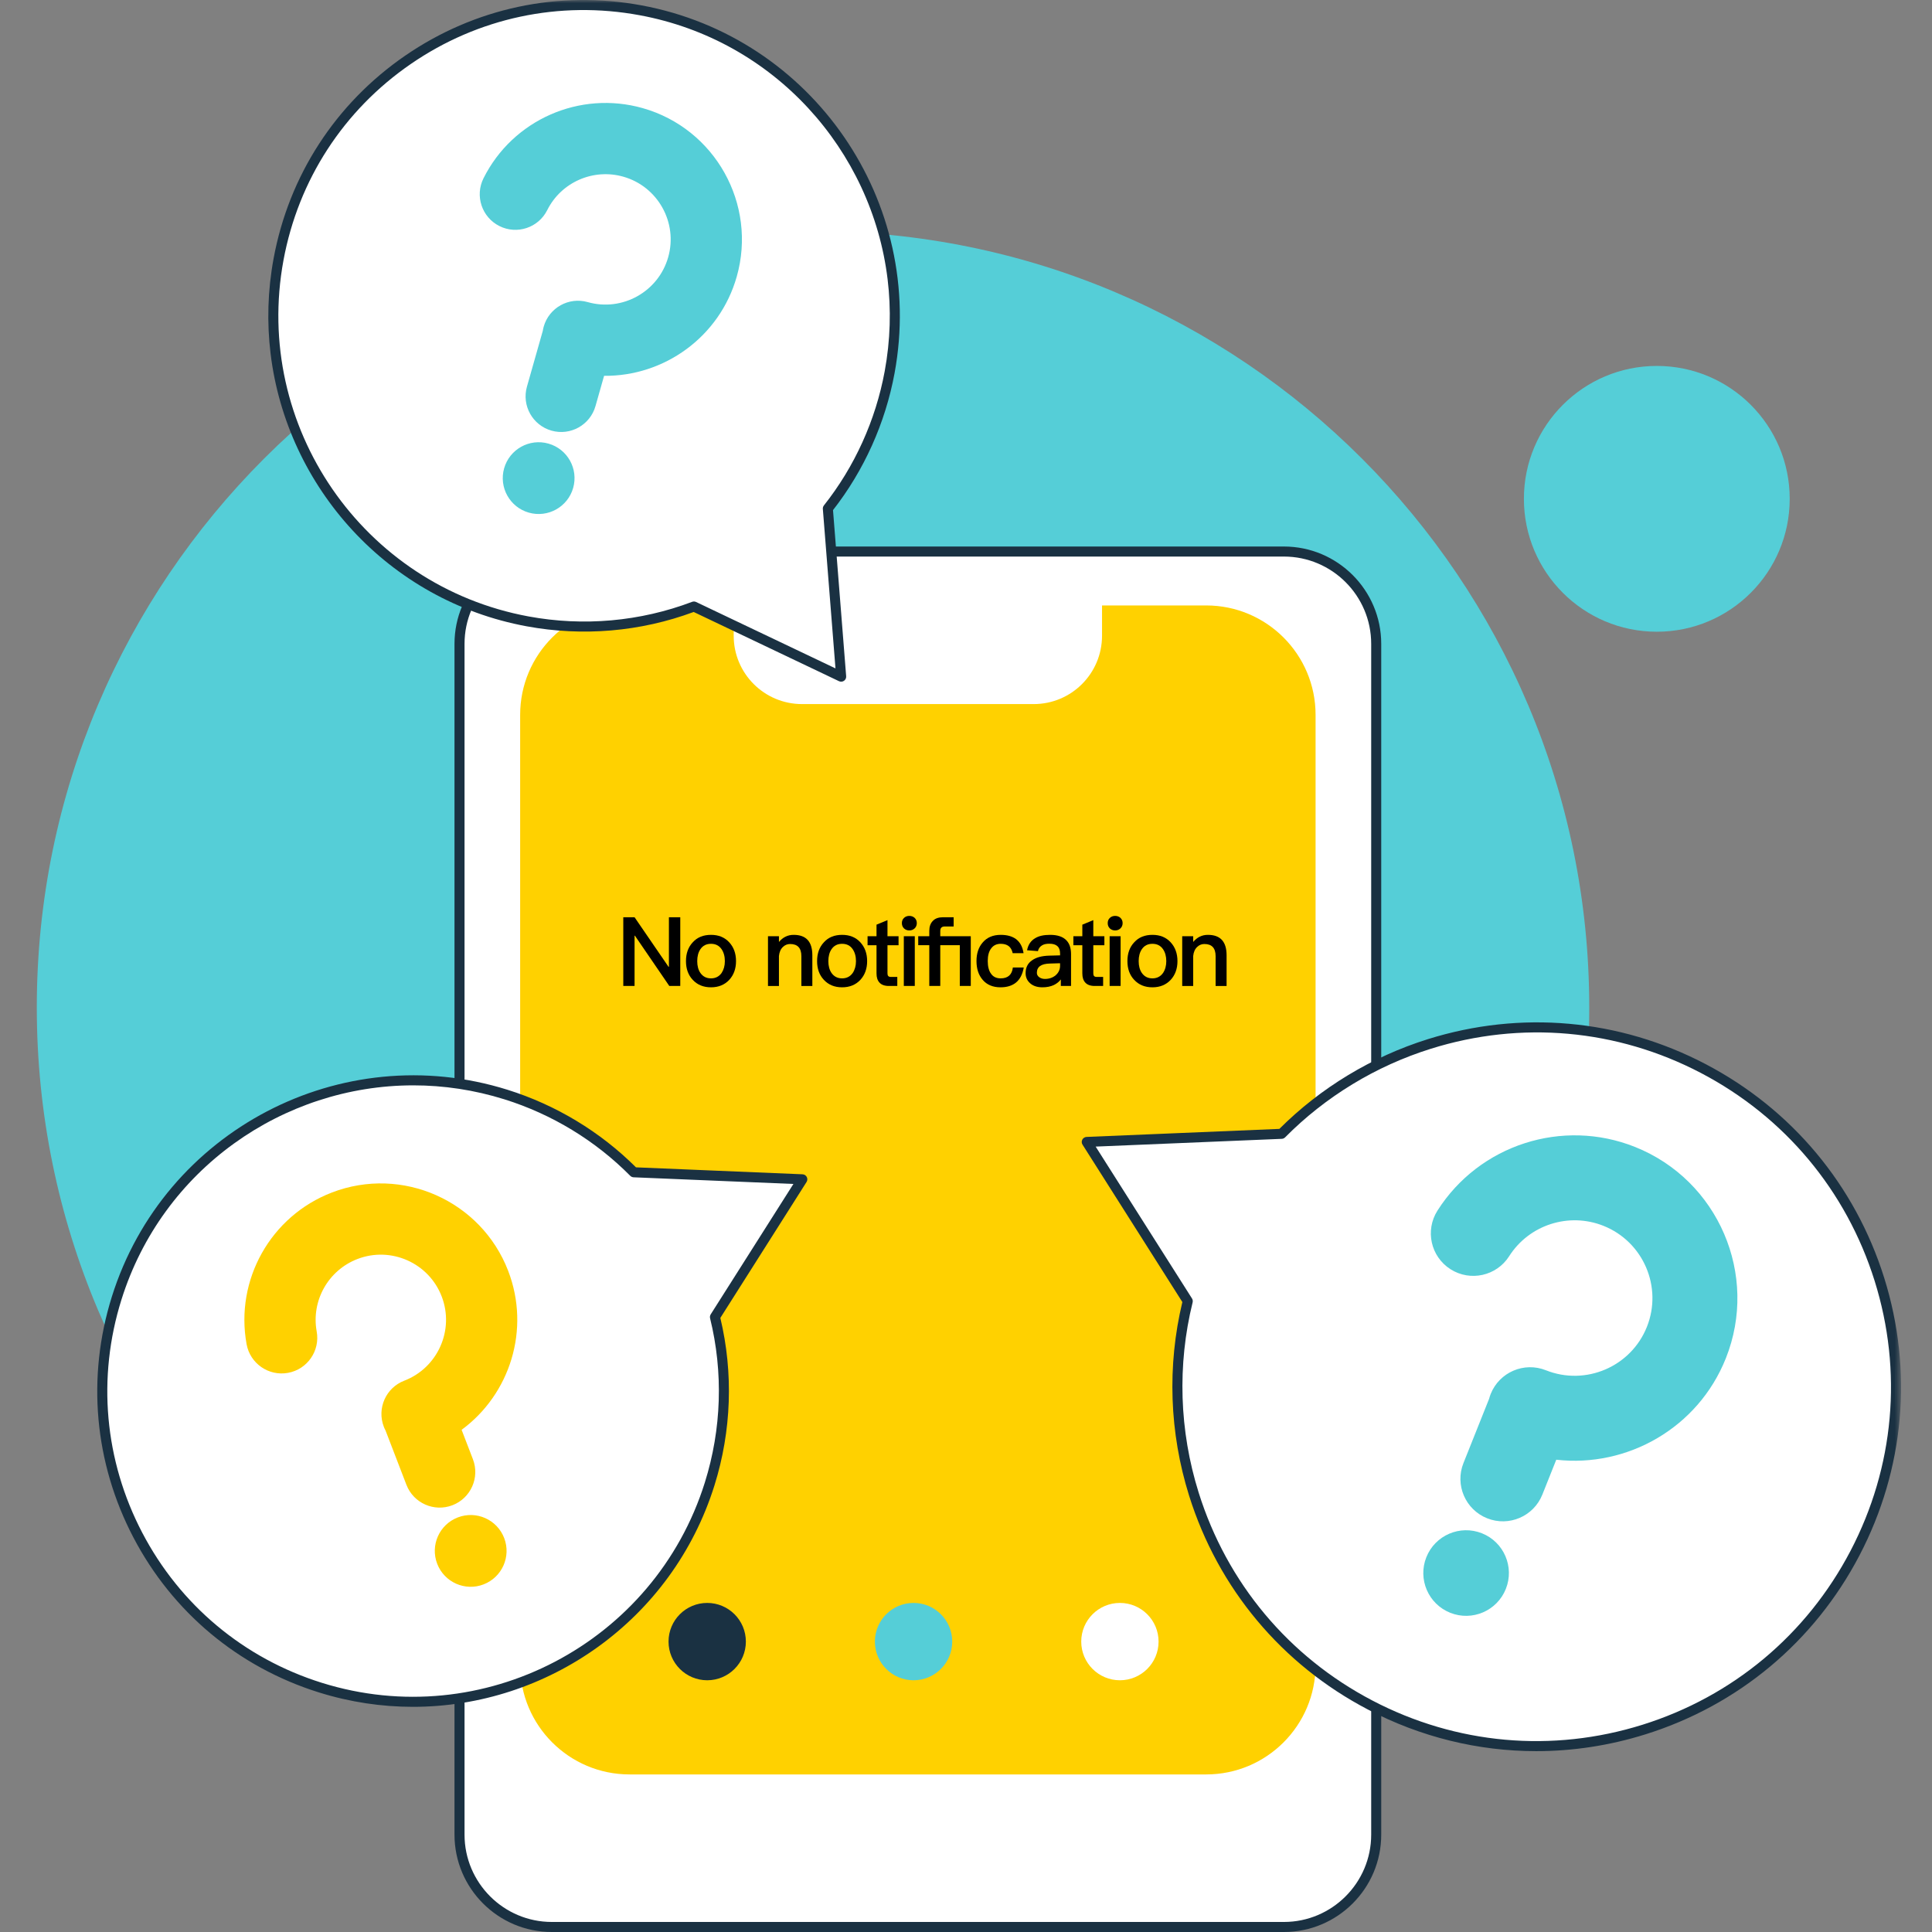 <?xml version="1.0" encoding="UTF-8"?>
<svg width="300px" height="300px" viewBox="0 0 300 300" version="1.1" xmlns="http://www.w3.org/2000/svg" xmlns:xlink="http://www.w3.org/1999/xlink">
    <rect x="0" y="0" width="300" height="300" fill="#808080" stroke="none"/>
    <title>icon/b/018 copy 4</title>
    <defs>
        <polygon id="path-1" points="0 300 289.478 300 289.478 0 0 0"></polygon>
    </defs>
    <g id="web" stroke="none" stroke-width="1" fill="none" fill-rule="evenodd">
        <g id="#04_整合訊息服務" transform="translate(-1229, -2035)">
            <g id="遇到問題-copy-2" transform="translate(1229, 2035)">
                <g id="Group-54" transform="translate(5.714, 0)">
                    <path d="M241.063,156.427 C241.063,89.86 187.099,35.896 120.532,35.896 C53.964,35.896 0,89.86 0,156.427 C0,222.995 53.964,276.959 120.532,276.959 C187.099,276.959 241.063,222.995 241.063,156.427" id="Fill-1" fill="#55CED7"></path>
                    <path d="M193.899,299.22 L79.724,299.22 C71.945,299.22 65.64,292.914 65.64,285.135 L65.64,99.727 C65.64,91.948 71.945,85.642 79.724,85.642 L193.899,85.642 C201.678,85.642 207.983,91.948 207.983,99.727 L207.983,285.135 C207.983,292.914 201.678,299.22 193.899,299.22" id="Fill-3" fill="#FFFFFF"></path>
                    <path d="M79.975,86.422 C72.501,86.422 66.419,92.503 66.419,99.978 L66.419,284.884 C66.419,292.359 72.501,298.441 79.975,298.441 L193.648,298.441 C201.122,298.441 207.204,292.359 207.204,284.884 L207.204,99.978 C207.204,92.503 201.122,86.422 193.648,86.422 L79.975,86.422 Z M193.648,300 L79.975,300 C71.64,300 64.86,293.219 64.86,284.884 L64.86,99.978 C64.86,91.644 71.64,84.863 79.975,84.863 L193.648,84.863 C201.983,84.863 208.763,91.644 208.763,99.978 L208.763,284.884 C208.763,293.219 201.983,300 193.648,300 L193.648,300 Z" id="Fill-5" fill="#1A3142"></path>
                    <path d="M75.055,258.544 L75.055,111.002 C75.055,101.619 82.66,94.013 92.043,94.013 L181.579,94.013 C190.962,94.013 198.568,101.619 198.568,111.002 L198.568,258.544 C198.568,267.927 190.962,275.532 181.579,275.532 L92.043,275.532 C82.66,275.532 75.055,267.927 75.055,258.544" id="Fill-7" fill="#FFD100"></path>
                    <path d="M108.214,98.718 L108.214,92.462 L165.409,92.462 L165.409,98.718 C165.409,104.579 160.657,109.33 154.796,109.33 L118.827,109.33 C112.966,109.33 108.214,104.579 108.214,98.718" id="Fill-9" fill="#FFFFFF"></path>
                    <path d="M110.104,254.906 C110.104,258.222 107.416,260.911 104.1,260.911 C100.784,260.911 98.096,258.222 98.096,254.906 C98.096,251.59 100.784,248.902 104.1,248.902 C107.416,248.902 110.104,251.59 110.104,254.906" id="Fill-11" fill="#1A3142"></path>
                    <path d="M142.146,254.906 C142.146,258.222 139.458,260.911 136.142,260.911 C132.826,260.911 130.138,258.222 130.138,254.906 C130.138,251.59 132.826,248.902 136.142,248.902 C139.458,248.902 142.146,251.59 142.146,254.906" id="Fill-13" fill="#55CED7"></path>
                    <path d="M174.188,254.906 C174.188,258.222 171.501,260.911 168.184,260.911 C164.868,260.911 162.18,258.222 162.18,254.906 C162.18,251.59 164.868,248.902 168.184,248.902 C171.501,248.902 174.188,251.59 174.188,254.906" id="Fill-15" fill="#FFFFFF"></path>
                    <path d="M272.191,77.458 C272.191,66.061 262.952,56.822 251.554,56.822 C240.156,56.822 230.917,66.061 230.917,77.458 C230.917,88.855 240.156,98.094 251.554,98.094 C262.952,98.094 272.191,88.855 272.191,77.458" id="Fill-17" fill="#55CED7"></path>
                    <path d="M105.09,70.167 C104.891,70.167 104.691,70.091 104.539,69.938 L93.724,59.124 C93.42,58.819 93.42,58.326 93.724,58.021 C94.029,57.717 94.523,57.717 94.827,58.021 L105.642,68.835 C105.946,69.14 105.946,69.634 105.642,69.938 C105.489,70.091 105.29,70.167 105.09,70.167" id="Fill-19" fill="#1A3142"></path>
                    <path d="M94.276,70.167 C94.076,70.167 93.877,70.091 93.724,69.938 C93.42,69.634 93.42,69.14 93.724,68.835 L104.539,58.021 C104.843,57.717 105.337,57.717 105.642,58.021 C105.946,58.326 105.946,58.819 105.642,59.124 L94.827,69.938 C94.675,70.091 94.476,70.167 94.276,70.167" id="Fill-21" fill="#1A3142"></path>
                    <polygon id="Fill-23" fill="#000000" points="92.82 142.429 98.095 150.126 98.155 150.126 98.155 142.429 99.918 142.429 99.918 153.1 98.214 153.1 92.879 145.299 92.82 145.299 92.82 153.1 91.07 153.1 91.07 142.429"></polygon>
                    <path d="M103.045,147.392 C102.717,147.87 102.552,148.498 102.552,149.244 C102.552,149.992 102.717,150.605 103.045,151.083 C103.434,151.635 103.973,151.92 104.69,151.92 C105.392,151.92 105.945,151.635 106.334,151.083 C106.662,150.59 106.842,149.976 106.842,149.244 C106.842,148.498 106.662,147.87 106.334,147.392 C105.945,146.824 105.392,146.554 104.69,146.554 C103.973,146.554 103.434,146.824 103.045,147.392 M107.514,146.315 C108.217,147.077 108.575,148.049 108.575,149.244 C108.575,150.425 108.217,151.396 107.529,152.144 C106.812,152.92 105.856,153.309 104.69,153.309 C103.508,153.309 102.567,152.92 101.85,152.144 C101.147,151.396 100.804,150.425 100.804,149.244 C100.804,148.049 101.147,147.077 101.864,146.315 C102.567,145.538 103.508,145.164 104.69,145.164 C105.856,145.164 106.797,145.538 107.514,146.315" id="Fill-25" fill="#000000"></path>
                    <path d="M120.426,148.333 L120.426,153.101 L118.723,153.101 L118.723,148.482 C118.723,147.212 118.14,146.585 116.974,146.585 C116.555,146.585 116.182,146.733 115.868,147.033 C115.509,147.362 115.301,147.84 115.24,148.453 L115.24,153.101 L113.538,153.101 L113.538,145.374 L115.24,145.374 L115.24,146.27 C115.54,145.912 115.884,145.628 116.257,145.448 C116.646,145.255 117.064,145.164 117.526,145.164 C119.455,145.164 120.426,146.211 120.426,148.333" id="Fill-27" fill="#000000"></path>
                    <path d="M123.405,147.392 C123.077,147.87 122.912,148.498 122.912,149.244 C122.912,149.992 123.077,150.605 123.405,151.083 C123.794,151.635 124.333,151.92 125.05,151.92 C125.752,151.92 126.305,151.635 126.694,151.083 C127.022,150.59 127.202,149.976 127.202,149.244 C127.202,148.498 127.022,147.87 126.694,147.392 C126.305,146.824 125.752,146.554 125.05,146.554 C124.333,146.554 123.794,146.824 123.405,147.392 M127.874,146.315 C128.577,147.077 128.935,148.049 128.935,149.244 C128.935,150.425 128.577,151.396 127.889,152.144 C127.172,152.92 126.216,153.309 125.05,153.309 C123.868,153.309 122.927,152.92 122.21,152.144 C121.507,151.396 121.164,150.425 121.164,149.244 C121.164,148.049 121.507,147.077 122.224,146.315 C122.927,145.538 123.868,145.164 125.05,145.164 C126.216,145.164 127.157,145.538 127.874,146.315" id="Fill-29" fill="#000000"></path>
                    <path d="M132.094,145.374 L133.813,145.374 L133.813,146.779 L132.094,146.779 L132.094,151.142 C132.094,151.322 132.124,151.456 132.214,151.561 C132.304,151.65 132.423,151.696 132.603,151.696 L133.618,151.696 L133.618,153.1 L132.318,153.1 C131.646,153.1 131.153,152.92 130.84,152.563 C130.54,152.233 130.391,151.769 130.391,151.142 L130.391,146.779 L129.001,146.779 L129.001,145.374 L130.391,145.374 L130.391,143.581 L132.094,142.877 L132.094,145.374 Z" id="Fill-31" fill="#000000"></path>
                    <mask id="mask-2" fill="white">
                        <use xlink:href="#path-1"></use>
                    </mask>
                    <g id="Clip-34"></g>
                    <path d="M134.63,153.1 L136.334,153.1 L136.334,145.374 L134.63,145.374 L134.63,153.1 Z M136.319,142.533 C136.528,142.744 136.648,143.012 136.648,143.342 C136.648,143.67 136.528,143.954 136.304,144.164 C136.08,144.372 135.81,144.477 135.482,144.477 C135.153,144.477 134.884,144.372 134.66,144.164 C134.436,143.939 134.33,143.67 134.33,143.342 C134.33,143.012 134.436,142.744 134.66,142.533 C134.884,142.325 135.153,142.22 135.482,142.22 C135.81,142.22 136.095,142.325 136.319,142.533 L136.319,142.533 Z" id="Fill-33" fill="#000000" mask="url(#mask-2)"></path>
                    <path d="M142.367,142.429 L142.367,143.864 L140.962,143.864 C140.739,143.864 140.574,143.924 140.454,144.044 C140.335,144.164 140.291,144.343 140.291,144.596 L140.291,145.374 L145.028,145.374 L145.028,153.1 L143.323,153.1 L143.323,146.764 L140.291,146.764 L140.291,153.1 L138.586,153.1 L138.586,146.764 L136.867,146.764 L136.867,145.374 L138.586,145.374 L138.586,144.551 C138.586,143.894 138.765,143.37 139.14,142.998 C139.498,142.609 140.037,142.429 140.723,142.429 L142.367,142.429 Z" id="Fill-35" fill="#000000" mask="url(#mask-2)"></path>
                    <path d="M152.073,145.837 C152.684,146.315 153.074,147.033 153.223,148.004 L151.534,148.004 C151.43,147.511 151.22,147.153 150.921,146.914 C150.608,146.674 150.189,146.554 149.681,146.554 C149.054,146.554 148.56,146.778 148.201,147.257 C147.843,147.72 147.663,148.377 147.663,149.215 C147.663,150.066 147.828,150.739 148.186,151.217 C148.515,151.68 149.008,151.919 149.666,151.919 C150.801,151.919 151.43,151.352 151.564,150.231 L153.254,150.231 C153.074,151.276 152.669,152.054 152.058,152.563 C151.459,153.054 150.652,153.309 149.652,153.309 C148.456,153.309 147.53,152.92 146.872,152.144 C146.228,151.396 145.915,150.425 145.915,149.229 C145.915,148.064 146.228,147.107 146.857,146.374 C147.53,145.568 148.471,145.164 149.681,145.164 C150.682,145.164 151.474,145.39 152.073,145.837" id="Fill-36" fill="#000000" mask="url(#mask-2)"></path>
                    <path d="M157.323,149.618 C155.964,149.648 155.291,150.126 155.291,151.052 C155.291,151.322 155.396,151.545 155.635,151.724 C155.874,151.904 156.173,152.009 156.547,152.009 C157.203,152.009 157.758,151.815 158.205,151.442 C158.654,151.052 158.893,150.559 158.893,149.962 L158.893,149.572 L157.323,149.618 Z M159.879,146.016 C160.358,146.509 160.597,147.226 160.597,148.168 L160.597,153.1 L159.012,153.1 L159.012,152.084 C158.714,152.472 158.34,152.757 157.907,152.965 C157.414,153.189 156.83,153.309 156.158,153.309 C155.351,153.309 154.723,153.1 154.26,152.696 C153.781,152.279 153.542,151.755 153.542,151.113 C153.542,150.245 153.871,149.572 154.559,149.109 C155.186,148.662 156.069,148.423 157.203,148.392 L158.893,148.348 L158.893,148.048 C158.893,147.033 158.34,146.54 157.234,146.54 C156.756,146.54 156.382,146.614 156.098,146.794 C155.769,146.987 155.545,147.287 155.456,147.69 L153.767,147.555 C153.932,146.704 154.349,146.077 155.022,145.687 C155.59,145.329 156.367,145.164 157.354,145.164 C158.49,145.164 159.342,145.448 159.879,146.016 L159.879,146.016 Z" id="Fill-37" fill="#000000" mask="url(#mask-2)"></path>
                    <path d="M164.054,145.374 L165.773,145.374 L165.773,146.779 L164.054,146.779 L164.054,151.142 C164.054,151.322 164.084,151.456 164.174,151.561 C164.262,151.65 164.383,151.696 164.562,151.696 L165.579,151.696 L165.579,153.1 L164.278,153.1 C163.606,153.1 163.113,152.92 162.799,152.563 C162.499,152.233 162.35,151.769 162.35,151.142 L162.35,146.779 L160.96,146.779 L160.96,145.374 L162.35,145.374 L162.35,143.581 L164.054,142.877 L164.054,145.374 Z" id="Fill-38" fill="#000000" mask="url(#mask-2)"></path>
                    <path d="M166.59,153.1 L168.293,153.1 L168.293,145.374 L166.59,145.374 L166.59,153.1 Z M168.278,142.533 C168.488,142.744 168.607,143.012 168.607,143.342 C168.607,143.67 168.488,143.954 168.264,144.164 C168.039,144.372 167.77,144.477 167.442,144.477 C167.113,144.477 166.844,144.372 166.62,144.164 C166.396,143.939 166.291,143.67 166.291,143.342 C166.291,143.012 166.396,142.744 166.62,142.533 C166.844,142.325 167.113,142.22 167.442,142.22 C167.77,142.22 168.054,142.325 168.278,142.533 L168.278,142.533 Z" id="Fill-39" fill="#000000" mask="url(#mask-2)"></path>
                    <path d="M171.592,147.392 C171.264,147.87 171.099,148.498 171.099,149.244 C171.099,149.992 171.264,150.605 171.592,151.083 C171.981,151.635 172.519,151.92 173.236,151.92 C173.939,151.92 174.492,151.635 174.881,151.083 C175.209,150.59 175.387,149.976 175.387,149.244 C175.387,148.498 175.209,147.87 174.881,147.392 C174.492,146.824 173.939,146.554 173.236,146.554 C172.519,146.554 171.981,146.824 171.592,147.392 M176.061,146.315 C176.764,147.077 177.122,148.049 177.122,149.244 C177.122,150.425 176.764,151.396 176.076,152.144 C175.359,152.92 174.403,153.309 173.236,153.309 C172.055,153.309 171.114,152.92 170.397,152.144 C169.694,151.396 169.351,150.425 169.351,149.244 C169.351,148.049 169.694,147.077 170.411,146.315 C171.114,145.538 172.055,145.164 173.236,145.164 C174.403,145.164 175.344,145.538 176.061,146.315" id="Fill-40" fill="#000000" mask="url(#mask-2)"></path>
                    <path d="M184.75,148.333 L184.75,153.101 L183.046,153.101 L183.046,148.482 C183.046,147.212 182.463,146.585 181.297,146.585 C180.878,146.585 180.505,146.733 180.192,147.033 C179.833,147.362 179.624,147.84 179.563,148.453 L179.563,153.101 L177.859,153.101 L177.859,145.374 L179.563,145.374 L179.563,146.27 C179.863,145.912 180.207,145.628 180.58,145.448 C180.968,145.255 181.387,145.164 181.85,145.164 C183.778,145.164 184.75,146.211 184.75,148.333" id="Fill-41" fill="#000000" mask="url(#mask-2)"></path>
                    <path d="M286.123,198.667 C276.917,169.271 245.625,152.903 216.228,162.108 C207.242,164.922 199.477,169.803 193.284,176.059 L179.843,176.62 L163.037,177.32 L172.047,191.524 L178.72,202.044 C176.364,211.608 176.511,221.916 179.669,232.003 C188.875,261.399 220.168,277.767 249.564,268.561 C278.96,259.355 295.328,228.063 286.123,198.667" id="Fill-42" fill="#FFFFFF" mask="url(#mask-2)"></path>
                    <path d="M164.419,178.043 L179.378,201.626 C179.491,201.806 179.527,202.024 179.477,202.23 C177.081,211.95 177.406,222.165 180.414,231.77 C184.803,245.788 194.39,257.258 207.406,264.066 C220.424,270.876 235.313,272.207 249.33,267.818 C263.349,263.428 274.819,253.841 281.628,240.824 C288.437,227.807 289.768,212.918 285.379,198.899 C280.988,184.881 271.401,173.411 258.386,166.602 C245.367,159.794 230.478,158.461 216.462,162.853 C207.921,165.526 200.099,170.283 193.838,176.608 C193.7,176.748 193.513,176.83 193.317,176.838 L164.419,178.043 Z M232.829,271.918 C223.822,271.918 214.892,269.742 206.683,265.449 C193.299,258.447 183.44,246.652 178.925,232.236 C175.866,222.465 175.507,212.081 177.882,202.181 L162.379,177.738 C162.229,177.503 162.217,177.206 162.347,176.959 C162.476,176.713 162.727,176.554 163.004,176.541 L192.946,175.293 C199.348,168.897 207.312,164.083 215.995,161.364 C230.414,156.849 245.723,158.22 259.108,165.221 C272.494,172.222 282.352,184.018 286.866,198.434 C291.381,212.85 290.011,228.161 283.01,241.547 C276.008,254.933 264.213,264.791 249.797,269.305 C244.22,271.051 238.509,271.918 232.829,271.918 L232.829,271.918 Z" id="Fill-43" fill="#1A3142" mask="url(#mask-2)"></path>
                    <path d="M262.271,210.924 C267.434,197.985 261.107,183.257 248.168,178.095 C236.9,173.599 224.001,177.756 217.497,187.979 C215.541,191.053 216.448,195.13 219.521,197.086 C222.594,199.043 226.673,198.135 228.629,195.061 C231.733,190.182 237.894,188.2 243.278,190.349 C249.461,192.816 252.483,199.853 250.016,206.035 C247.55,212.216 240.514,215.239 234.331,212.773 C230.947,211.423 227.11,213.072 225.759,216.456 C225.66,216.704 225.578,216.956 225.512,217.209 L221.53,227.188 C220.179,230.573 221.828,234.41 225.212,235.76 C228.595,237.11 232.434,235.461 233.783,232.077 L235.943,226.664 C246.982,227.919 257.96,221.728 262.271,210.924" id="Fill-44" fill="#55CED7" mask="url(#mask-2)"></path>
                    <path d="M228.113,246.724 C226.753,250.133 222.888,251.793 219.479,250.433 C216.071,249.073 214.41,245.207 215.77,241.8 C217.13,238.391 220.996,236.73 224.404,238.09 C227.812,239.45 229.473,243.316 228.113,246.724" id="Fill-45" fill="#55CED7" mask="url(#mask-2)"></path>
                    <path d="M12.396,201.587 C20.359,176.158 47.428,161.999 72.857,169.962 C80.63,172.396 87.348,176.618 92.705,182.03 L104.332,182.515 L118.869,183.122 L111.075,195.408 L105.304,204.508 C107.342,212.781 107.214,221.698 104.482,230.423 C96.519,255.852 69.449,270.01 44.021,262.048 C18.592,254.085 4.433,227.015 12.396,201.587" id="Fill-46" fill="#FFFFFF" mask="url(#mask-2)"></path>
                    <path d="M58.467,168.533 C38.264,168.533 19.488,181.545 13.141,201.82 C9.351,213.919 10.501,226.77 16.378,238.005 C22.254,249.24 32.154,257.515 44.254,261.304 C69.232,269.126 95.915,255.168 103.737,230.191 C106.333,221.9 106.612,213.083 104.546,204.695 C104.496,204.488 104.532,204.27 104.645,204.09 L117.487,183.844 L92.671,182.81 C92.475,182.801 92.289,182.719 92.149,182.579 C86.748,177.12 79.997,173.015 72.624,170.706 C67.921,169.234 63.155,168.533 58.467,168.533 M58.409,265.036 C53.567,265.036 48.647,264.314 43.787,262.792 C31.291,258.878 21.066,250.333 14.995,238.728 C8.926,227.124 7.738,213.851 11.652,201.354 L12.396,201.587 L11.652,201.354 C19.731,175.556 47.287,161.138 73.09,169.218 C80.605,171.572 87.499,175.734 93.042,181.264 L118.902,182.343 C119.18,182.355 119.43,182.514 119.56,182.76 C119.688,183.007 119.677,183.304 119.527,183.539 L106.139,204.646 C108.187,213.215 107.873,222.2 105.226,230.656 C98.668,251.596 79.275,265.036 58.409,265.036" id="Fill-47" fill="#1A3142" mask="url(#mask-2)"></path>
                    <path d="M73.196,197.339 C69.002,186.437 56.72,180.979 45.817,185.174 C36.324,188.827 30.755,198.732 32.577,208.728 C33.125,211.732 36.005,213.725 39.011,213.177 C42.016,212.631 44.009,209.749 43.461,206.744 C42.592,201.973 45.253,197.244 49.79,195.499 C54.999,193.494 60.867,196.102 62.872,201.311 C64.875,206.52 62.268,212.388 57.059,214.392 C54.208,215.489 52.786,218.69 53.883,221.541 C53.963,221.751 54.056,221.952 54.159,222.146 L57.394,230.554 C58.492,233.406 61.692,234.828 64.543,233.731 C67.394,232.634 68.816,229.433 67.719,226.583 L65.965,222.021 C73.471,216.506 76.698,206.442 73.196,197.339" id="Fill-48" fill="#FFD100" mask="url(#mask-2)"></path>
                    <path d="M72.574,238.824 C73.679,241.696 72.246,244.919 69.374,246.024 C66.503,247.129 63.279,245.697 62.174,242.825 C61.069,239.954 62.502,236.73 65.373,235.625 C68.246,234.519 71.469,235.952 72.574,238.824" id="Fill-49" fill="#FFD100" mask="url(#mask-2)"></path>
                    <path d="M93.751,1.597 C119.953,6.441 137.268,31.608 132.425,57.811 C130.944,65.82 127.562,72.997 122.834,78.967 L123.753,90.568 L124.901,105.073 L111.766,98.814 L102.037,94.18 C94.07,97.199 85.202,98.147 76.212,96.485 C50.009,91.642 32.694,66.474 37.537,40.272 C42.38,14.07 67.548,-3.246 93.751,1.597" id="Fill-50" fill="#FFFFFF" mask="url(#mask-2)"></path>
                    <path d="M132.112,43.354 C129.679,23.296 114.5,6.225 93.609,2.364 C81.141,0.059 68.522,2.748 58.076,9.935 C47.631,17.121 40.609,27.946 38.304,40.414 C33.546,66.153 50.615,90.961 76.353,95.718 C84.896,97.296 93.682,96.513 101.761,93.452 C101.96,93.376 102.181,93.386 102.372,93.476 L124.018,103.788 L122.057,79.028 C122.041,78.832 122.101,78.637 122.223,78.482 C126.992,72.463 130.254,65.266 131.658,57.668 C132.554,52.822 132.676,48.007 132.112,43.354 M36.302,54.915 C35.719,50.109 35.845,45.137 36.771,40.13 C39.152,27.254 46.404,16.073 57.192,8.65 C67.981,1.227 81.014,-1.55 93.892,0.831 L93.751,1.597 L93.892,0.831 C120.475,5.745 138.106,31.365 133.192,57.953 C131.76,65.696 128.458,73.04 123.635,79.21 L125.678,105.011 C125.701,105.289 125.573,105.556 125.344,105.714 C125.114,105.873 124.817,105.896 124.566,105.776 L102.001,95.027 C93.741,98.093 84.783,98.862 76.07,97.252 C54.493,93.263 38.815,75.63 36.302,54.915" id="Fill-51" fill="#1A3142" mask="url(#mask-2)"></path>
                    <path d="M108.687,42.957 C111.876,31.72 105.33,19.983 94.092,16.792 C84.306,14.015 73.907,18.595 69.364,27.683 C67.998,30.415 69.106,33.738 71.838,35.104 C74.57,36.471 77.893,35.362 79.259,32.63 C81.427,28.292 86.395,26.108 91.072,27.435 C96.44,28.959 99.569,34.567 98.044,39.936 C96.52,45.306 90.913,48.434 85.543,46.91 C82.605,46.075 79.546,47.782 78.712,50.72 C78.651,50.937 78.605,51.153 78.571,51.371 L76.11,60.037 C75.276,62.976 76.982,66.034 79.921,66.869 C82.859,67.703 85.918,65.997 86.753,63.058 L88.087,58.357 C97.401,58.452 106.024,52.34 108.687,42.957" id="Fill-52" fill="#55CED7" mask="url(#mask-2)"></path>
                    <path d="M83.287,75.763 C82.447,78.723 79.366,80.442 76.406,79.602 C73.446,78.762 71.727,75.681 72.567,72.721 C73.408,69.761 76.489,68.042 79.449,68.882 C82.409,69.722 84.127,72.803 83.287,75.763" id="Fill-53" fill="#55CED7" mask="url(#mask-2)"></path>
                </g>
            </g>
        </g>
    </g>
</svg>